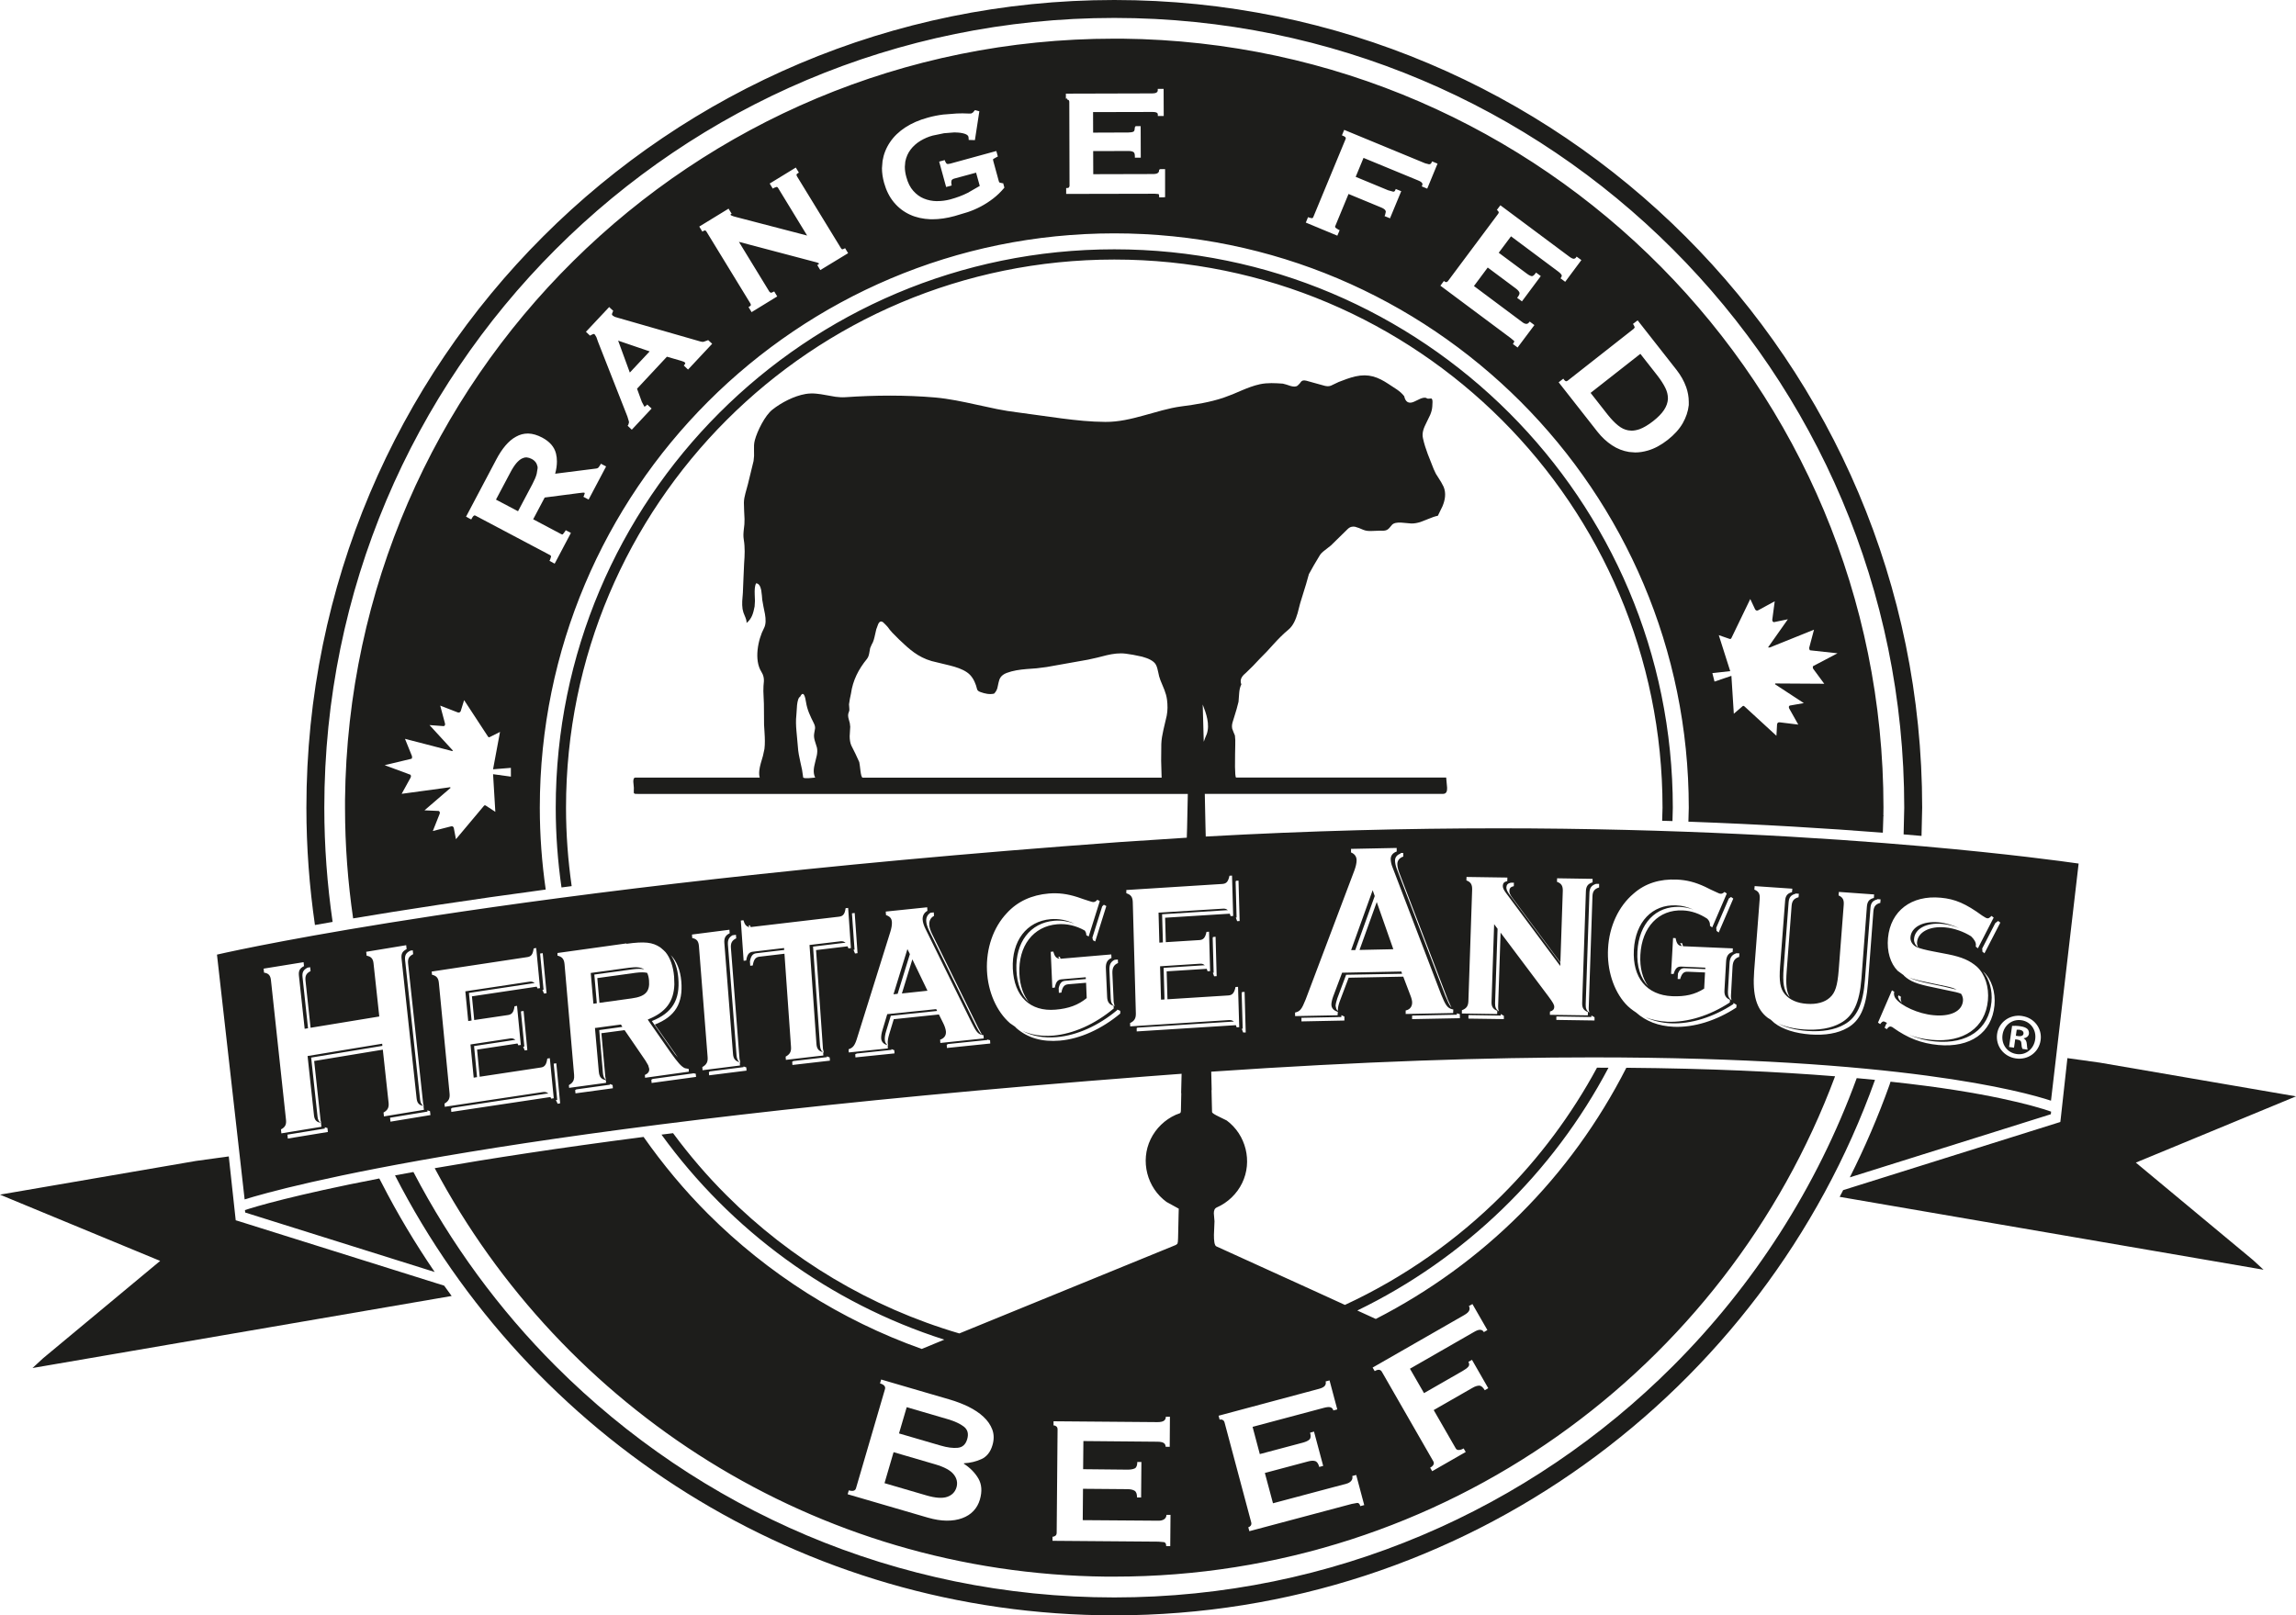 <?xml version="1.0" encoding="utf-8"?>
<!-- Generator: Adobe Illustrator 17.0.0, SVG Export Plug-In . SVG Version: 6.00 Build 0)  -->
<!DOCTYPE svg PUBLIC "-//W3C//DTD SVG 1.1//EN" "http://www.w3.org/Graphics/SVG/1.1/DTD/svg11.dtd">
<svg version="1.1" id="Ebene_1" xmlns="http://www.w3.org/2000/svg" xmlns:xlink="http://www.w3.org/1999/xlink" x="0px" y="0px"
	 width="87.314px" height="61.447px" viewBox="1.632 4.783 87.314 61.447" enable-background="new 1.632 4.783 87.314 61.447"
	 xml:space="preserve">
<path fill="#1D1D1B" d="M21.061,34.326l-0.678-0.093l0.086,1.432l-0.35-0.229c-0.044-0.031-0.058-0.024-0.087,0.005l-1.061,1.265
	l-0.083-0.435c-0.022-0.052-0.058-0.067-0.109-0.052l-0.687,0.176l0.262-0.66c0.01-0.052,0.007-0.074-0.036-0.103l-0.543-0.024
	l0.991-0.854c-0.005-0.022-0.016-0.032-0.061-0.019l-1.798,0.245l0.343-0.623c0.016-0.05,0.011-0.064-0.004-0.101L16.26,33.89
	l1.024-0.245c0.02-0.032,0.025-0.049,0.015-0.1l-0.266-0.657l1.756,0.455c0.043,0.021,0.054,0.012,0.062-0.013l-0.885-0.965
	l0.543,0.04c0.045-0.019,0.052-0.042,0.047-0.096l-0.183-0.685l0.661,0.257c0.049,0.019,0.086,0.006,0.116-0.04l0.132-0.425
	l0.905,1.382c0.024,0.034,0.038,0.041,0.086,0.015l0.374-0.188l-0.265,1.422l0.678-0.055 M24.016,23.786l-0.043-0.023l-0.156-0.083
	l0.023-0.042l0.027-0.083v-0.008l-0.002-0.016l-0.045-0.009l-0.014,0.001l-0.148,0.016l-1.312,0.17l-0.438,0.827l1.068,0.566
	l0.037,0.012l0.025-0.009l0.084-0.11l0.023-0.043l0.043,0.022l0.155,0.081l-0.617,1.169l-0.043-0.022l-0.156-0.085l0.023-0.041
	l0.038-0.119c-0.001-0.031-0.009-0.041-0.034-0.056L19.717,24.4l-0.032-0.011c-0.024-0.001-0.065,0.024-0.109,0.111l-0.024,0.043
	l-0.042-0.022l-0.155-0.083l1.152-2.18c0.106-0.203,0.222-0.379,0.346-0.525c0.125-0.146,0.259-0.263,0.405-0.34
	c0.14-0.079,0.289-0.119,0.45-0.119h0.016c0.166,0.005,0.341,0.057,0.526,0.154c0.283,0.15,0.463,0.353,0.526,0.608
	c0.024,0.097,0.035,0.197,0.035,0.302c0,0.146-0.023,0.302-0.067,0.465l1.552-0.196c0.049-0.006,0.079-0.022,0.099-0.046
	l0.066-0.095l0.021-0.043l0.044,0.022l0.155,0.082L24.016,23.786z M27.798,18.84l-0.036-0.032l-0.127-0.122l0.033-0.035l0.022-0.044
	l0.002-0.015l-0.007-0.012c-0.022-0.026-0.077-0.052-0.152-0.072l-0.539-0.156l-1.136,1.218l0.182,0.499l0.095,0.179l0.01,0.006
	l0.069-0.049l0.032-0.034l0.036,0.033l0.129,0.12l-0.753,0.805l-0.035-0.034l-0.092-0.088L25.5,20.979l0.024-0.034l0.027-0.091
	l-0.003-0.039l-0.057-0.189l-1.115-2.837l-0.063-0.179l-0.061-0.103l-0.044-0.022l-0.014,0.003l-0.091,0.043l-0.033,0.02
	l-0.026-0.025l-0.129-0.122l0.884-0.942l0.035,0.035l0.119,0.11l-0.016,0.032l-0.035,0.092L24.9,16.738l0.029,0.048l0.083,0.05
	l0.155,0.046l3.109,0.893l0.072,0.013l0.046-0.005l0.141-0.051l0.027-0.012l0.025,0.022l0.128,0.118L27.798,18.84z M32.827,15.057
	l-0.025-0.041l-0.09-0.15l0.039-0.025l0.031-0.029l-0.001-0.006c0,0-0.052-0.038-0.153-0.058l-2.896-0.765l1.162,1.901l0.055,0.038
	l0.083-0.031l0.042-0.023l0.025,0.042l0.09,0.149l-0.976,0.598l-0.024-0.043l-0.066-0.108l-0.026-0.041l0.041-0.025
	c0.041-0.026,0.049-0.045,0.049-0.063l-0.017-0.048l-1.674-2.739c-0.024-0.036-0.039-0.043-0.057-0.043l-0.054,0.019l-0.042,0.03
	l-0.027-0.045l-0.092-0.149l1.115-0.682l0.024,0.042l0.092,0.15l-0.042,0.026l0.004,0.022c0,0.006,0.068,0.047,0.196,0.076
	l2.713,0.707l-1.108-1.816c-0.019-0.028-0.031-0.033-0.055-0.033l-0.101,0.037l-0.043,0.027l-0.025-0.042l-0.092-0.151l0.994-0.608
	l0.025,0.043l0.092,0.149l-0.042,0.025c-0.041,0.026-0.05,0.044-0.05,0.062l0.017,0.051l1.676,2.739
	c0.024,0.036,0.037,0.041,0.056,0.042l0.06-0.022l0.039-0.023l0.025,0.042l0.091,0.149L32.827,15.057z M39.815,11.936
	c-0.124,0.148-0.26,0.28-0.411,0.397c-0.15,0.115-0.305,0.216-0.467,0.302c-0.164,0.087-0.33,0.158-0.501,0.216l-0.499,0.15
	c-0.296,0.082-0.581,0.123-0.848,0.123H37.02c-0.289-0.011-0.551-0.068-0.788-0.178c-0.235-0.108-0.438-0.265-0.606-0.467
	c-0.169-0.203-0.293-0.452-0.374-0.743c-0.053-0.192-0.08-0.377-0.08-0.556l0.022-0.274c0.042-0.259,0.137-0.497,0.283-0.713
	c0.146-0.218,0.342-0.406,0.584-0.564c0.243-0.158,0.526-0.282,0.85-0.37c0.201-0.057,0.399-0.095,0.591-0.119l0.513-0.04
	l0.223-0.005L38.397,9.1L38.5,9.103l0.069-0.004l0.061-0.035l0.061-0.071l0.019-0.021l0.029,0.007l0.136,0.037l-0.162,1.054
	l-0.007,0.043l-0.043-0.001l-0.194-0.006v-0.045l-0.002-0.016l-0.006-0.059c-0.013-0.046-0.055-0.085-0.145-0.115
	c-0.093-0.03-0.208-0.047-0.345-0.049l-0.049-0.002l-0.39,0.031l-0.434,0.09c-0.165,0.044-0.32,0.112-0.469,0.202
	c-0.148,0.091-0.272,0.202-0.37,0.332c-0.098,0.129-0.165,0.28-0.2,0.455l-0.017,0.197c0,0.121,0.017,0.251,0.058,0.394
	c0.058,0.217,0.146,0.392,0.264,0.523c0.12,0.135,0.254,0.232,0.403,0.292c0.151,0.062,0.313,0.095,0.487,0.098l0.021-0.001
	c0.167,0,0.33-0.022,0.487-0.063c0.257-0.07,0.48-0.154,0.672-0.252l0.457-0.263l-0.14-0.504l-0.826,0.224
	c-0.057,0.017-0.088,0.04-0.104,0.063l-0.014,0.069l0.008,0.087l0.008,0.043l-0.041,0.014l-0.17,0.045l-0.265-0.965l0.045-0.014
	l0.165-0.044l0.017,0.041c0.027,0.069,0.06,0.1,0.07,0.102l0.038,0.005l0.086-0.014l1.751-0.48l0.015,0.047l0.044,0.163
	l-0.039,0.017l-0.139,0.08l-0.005,0.022l0.012,0.059l0.211,0.771l0.027,0.043l0.109,0.023l0.03,0.003l0.006,0.03l0.037,0.133
	L39.815,11.936z M45.892,12.289h-0.179v-0.051l-0.01-0.058l-0.017-0.016l-0.15-0.012l-0.014,0.001l-3.345,0.007v-0.223h0.05
	l0.056-0.021l0.022-0.058l-0.009-3.211L42.274,8.59l-0.056-0.021V8.53l-0.052,0.008V8.345l3.274-0.009
	c0.094,0,0.155-0.016,0.178-0.037c0.03-0.023,0.041-0.044,0.042-0.084V8.164h0.223l0.004,1.031h-0.224V9.147
	c-0.001-0.039-0.011-0.059-0.039-0.076c-0.025-0.017-0.086-0.031-0.182-0.029L43.2,9.047l0.002,0.781l1.338-0.005
	c0.089,0,0.156-0.013,0.197-0.033c0.024-0.012,0.049-0.054,0.05-0.152l0.017-0.045l0.035-0.012h0.171l0.004,1.2h-0.048l-0.176,0.001
	v-0.049c0-0.104-0.025-0.151-0.054-0.166c-0.037-0.024-0.095-0.039-0.173-0.04l-1.359,0.003l0.003,0.879l2.313-0.006
	c0.062-0.002,0.108-0.015,0.143-0.04c0.033-0.027,0.046-0.052,0.047-0.094v-0.018l0.03-0.031l0.028-0.003h0.171v1.069h-0.047V12.289
	z M55.907,11.96l-0.044-0.02l-0.118-0.047l-0.045-0.02l0.018-0.043l0.01-0.043l-0.016-0.043c-0.018-0.027-0.067-0.064-0.155-0.099
	l-2.072-0.856l-0.298,0.721l1.234,0.511l0.195,0.054l0.006-0.001c0.03-0.001,0.049-0.01,0.07-0.057l0.018-0.045l0.047,0.019
	l0.162,0.065l-0.428,1.033l-0.044-0.02l-0.163-0.066l0.021-0.044l0.028-0.122l-0.017-0.054c-0.026-0.037-0.081-0.076-0.164-0.109
	l-1.237-0.512l-0.506,1.224l-0.007,0.023l0.019,0.038l0.111,0.073l0.045,0.017l-0.019,0.048l-0.069,0.163l-1.199-0.498l0.019-0.044
	l0.066-0.163l0.045,0.018l0.093,0.022c0.034-0.001,0.046-0.01,0.062-0.043l1.228-2.966l0.008-0.032c0-0.027-0.02-0.06-0.102-0.092
	l-0.045-0.02l0.019-0.044l0.067-0.163l3.076,1.271l0.148,0.038l0.031-0.003c0.033-0.01,0.053-0.026,0.067-0.062l0.019-0.044
	l0.048,0.018l0.161,0.067L55.907,11.96z M59.704,15.198c0.071,0.053,0.133,0.082,0.176,0.089h0.011
	c0.024,0.002,0.071-0.023,0.127-0.096l0.026-0.039l0.041,0.028l0.141,0.105l-0.717,0.963l-0.039-0.03l-0.143-0.105l0.029-0.039
	c0.044-0.06,0.062-0.106,0.061-0.139l-0.004-0.026c-0.018-0.044-0.061-0.095-0.132-0.149l-1.073-0.8l-0.524,0.704l1.854,1.384
	c0.051,0.037,0.096,0.055,0.141,0.055c0.041-0.001,0.066-0.017,0.097-0.051l0.029-0.037l0.178,0.134l-0.64,0.854l-0.036-0.029
	l-0.142-0.105l0.026-0.039l0.028-0.059l-0.006-0.016L59.09,17.65l-2.682-2l0.03-0.038l0.104-0.141l0.037,0.028l0.055,0.018h0.007
	l0.049-0.033l1.92-2.573l0.018-0.047v-0.013l-0.034-0.05l-0.038-0.03l0.027-0.038l0.107-0.141l2.624,1.956
	c0.073,0.055,0.133,0.079,0.164,0.079l0.007-0.001c0.032-0.002,0.056-0.014,0.078-0.042l0.026-0.04l0.039,0.029l0.142,0.104
	l-0.616,0.827l-0.037-0.029l-0.102-0.077l-0.04-0.028l0.029-0.038l0.021-0.055l-0.006-0.03c-0.011-0.026-0.052-0.076-0.128-0.133
	l-1.797-1.341l-0.467,0.625L59.704,15.198z M65.853,20.198c-0.024,0.229-0.101,0.459-0.228,0.683
	c-0.131,0.227-0.32,0.437-0.572,0.635c-0.252,0.197-0.504,0.334-0.754,0.405c-0.161,0.047-0.32,0.073-0.477,0.073h-0.008
	l-0.23-0.018c-0.23-0.037-0.448-0.121-0.65-0.255c-0.201-0.133-0.385-0.303-0.549-0.51l-1.479-1.885l0.038-0.03l0.139-0.109
	l0.028,0.04c0.037,0.046,0.066,0.06,0.086,0.06l0.048-0.02l2.523-1.983l0.031-0.053l-0.039-0.086l-0.03-0.038l0.038-0.03
	l0.141-0.108l1.479,1.884c0.162,0.207,0.285,0.426,0.367,0.654c0.064,0.184,0.099,0.372,0.099,0.56V20.198z M70.586,30.224
	l0.42,0.569l-1.815-0.011c-0.045-0.008-0.056,0.004-0.058,0.029l1.096,0.718l-0.537,0.094c-0.039,0.031-0.039,0.053-0.021,0.106
	l0.347,0.617l-0.703-0.086c-0.056-0.006-0.087,0.014-0.103,0.067l-0.025,0.444l-1.215-1.117c-0.034-0.026-0.051-0.031-0.088,0.006
	l-0.317,0.274l-0.092-1.442l-0.642,0.218l-0.082-0.322l0.679-0.075l-0.435-1.369l0.396,0.137c0.051,0.018,0.061,0.008,0.084-0.026
	l0.717-1.485l0.188,0.4c0.035,0.044,0.072,0.051,0.121,0.024l0.621-0.338l-0.093,0.703c0.002,0.053,0.013,0.074,0.06,0.091
	l0.533-0.11l-0.754,1.07l0.064,0.004l1.684-0.678l-0.182,0.687c-0.002,0.055,0.006,0.068,0.029,0.097l1.047,0.114l-0.932,0.49
	C70.568,30.158,70.565,30.176,70.586,30.224z M73.254,35.827l0.013-0.011l-0.013-0.013l0.004-0.303
	c0-16.011-12.896-29.072-28.945-29.246H44c-16.012,0-29.074,12.896-29.247,28.948v0.312c0,1.429,0.108,2.829,0.308,4.204
	c1.917-0.321,4.355-0.698,7.324-1.097c-0.146-1.018-0.225-2.056-0.225-3.113c0.002-6.035,2.445-11.494,6.399-15.449
	c3.955-3.954,9.414-6.399,15.45-6.399c6.033,0,11.492,2.445,15.447,6.399c3.953,3.956,6.398,9.414,6.398,15.449l-0.014,0.531
	c2.809,0.102,5.293,0.256,7.394,0.42L73.254,35.827z M78.149,43.807c0.078-0.005,0.184-0.005,0.314,0.014
	c0.15,0.023,0.217,0.058,0.27,0.105c0.041,0.04,0.064,0.108,0.057,0.182c-0.016,0.097-0.095,0.153-0.195,0.17l-0.002,0.009
	c0.074,0.036,0.109,0.106,0.117,0.218c0.01,0.128,0.017,0.178,0.031,0.206l-0.199-0.03l-0.025-0.074l-0.014-0.125
	c0-0.09-0.043-0.137-0.146-0.151l-0.089-0.013l-0.046,0.318l-0.188-0.027L78.149,43.807z M78.319,44.878
	c0.354,0.058,0.658-0.196,0.708-0.554c0.054-0.354-0.166-0.682-0.524-0.732c-0.358-0.053-0.666,0.198-0.717,0.553
	C77.734,44.503,77.958,44.826,78.319,44.878z M64.659,19.067l-0.646-0.824l-1.893,1.485l0.646,0.824
	c0.137,0.172,0.267,0.31,0.396,0.413c0.125,0.103,0.256,0.165,0.389,0.188l0.127,0.012c0.097,0,0.195-0.02,0.304-0.056
	c0.151-0.055,0.324-0.156,0.515-0.305c0.189-0.148,0.328-0.292,0.416-0.426c0.09-0.137,0.137-0.272,0.147-0.407v-0.046
	c0-0.121-0.031-0.249-0.093-0.377C64.895,19.399,64.793,19.239,64.659,19.067z M65.234,36.016l0.013-0.508
	c0-11.73-9.511-21.241-21.239-21.241c-11.732,0-21.242,9.51-21.242,21.241c0,1.029,0.077,2.042,0.219,3.033l0.387-0.05
	c-0.139-0.976-0.215-1.97-0.215-2.983c0-5.758,2.334-10.97,6.105-14.745c3.774-3.774,8.986-6.107,14.746-6.107
	c5.757,0,10.969,2.333,14.743,6.107c3.772,3.775,6.105,8.986,6.105,14.745l-0.014,0.497L65.234,36.016z M14.281,39.852
	c-0.205-1.418-0.316-2.867-0.316-4.344c0-8.297,3.362-15.806,8.798-21.242C28.2,8.828,35.709,5.467,44.007,5.465
	c8.296,0.002,15.806,3.362,21.242,8.801c5.436,5.437,8.799,12.945,8.799,21.242l-0.024,1.015l0.681,0.058l0.025-1.073
	c0-16.969-13.756-30.725-30.722-30.725c-16.969,0-30.724,13.756-30.724,30.725c0,1.518,0.114,3.006,0.325,4.462L14.281,39.852z
	 M21.999,22.362c-0.039-0.05-0.087-0.09-0.149-0.121c-0.062-0.033-0.122-0.052-0.185-0.058h-0.022c-0.054,0-0.108,0.015-0.167,0.044
	c-0.065,0.033-0.133,0.09-0.207,0.174c-0.071,0.084-0.148,0.2-0.226,0.35l-0.55,1.037l0.839,0.442l0.549-1.037
	c0.078-0.148,0.132-0.275,0.16-0.384l0.035-0.21V22.54C22.059,22.468,22.036,22.41,21.999,22.362z M72.241,45.795
	c-1.518,4.157-3.923,7.885-6.992,10.954c-5.436,5.438-12.944,8.8-21.241,8.8c-8.298,0-15.807-3.361-21.244-8.8
	c-2.16-2.159-3.984-4.651-5.41-7.383l-0.7,0.128c5.09,9.934,15.425,16.736,27.354,16.736c13.333,0,24.679-8.498,28.928-20.369
	L72.241,45.795z M35.388,44.542c-0.067-0.05-0.104-0.117-0.107-0.201c-0.007-0.086,0.009-0.202,0.052-0.34l0.175-0.579l1.762-0.183
	l-0.035-0.069l-1.862,0.191l-0.174,0.58c-0.046,0.139-0.061,0.254-0.057,0.34c0.007,0.125,0.087,0.217,0.221,0.254L35.388,44.542z
	 M37.198,60.486l-1.584-0.463l-0.345,1.179l1.584,0.463c0.349,0.103,0.615,0.121,0.799,0.058c0.183-0.063,0.301-0.184,0.354-0.361
	c0.05-0.176,0.016-0.34-0.105-0.492C37.781,60.716,37.545,60.588,37.198,60.486z M37.697,58.775l-1.584-0.463l-0.293,0.998
	l1.586,0.463c0.248,0.072,0.463,0.102,0.645,0.084c0.183-0.017,0.303-0.125,0.363-0.33c0.059-0.205,0.018-0.361-0.127-0.475
	C38.142,58.941,37.945,58.85,37.697,58.775z M76.004,46.252c-0.703-0.111-1.533-0.221-2.477-0.322l-0.042,0.129
	c-0.434,1.211-0.938,2.381-1.507,3.51l7.645-2.401l0.01-0.099c-0.114-0.043-0.352-0.121-0.75-0.228
	C78.292,46.682,77.359,46.466,76.004,46.252z M75.584,42.32l0.461,0.111c-0.129-0.072-0.256-0.103-0.596-0.172l-0.562-0.117
	c-0.286-0.059-0.494-0.112-0.659-0.177c0.186,0.093,0.426,0.16,0.796,0.237L75.584,42.32z M10.947,50.814l0.01,0.093l7.205,2.262
	c-0.739-1.085-1.42-2.219-2.027-3.408l-0.079-0.149c-1.621,0.312-2.817,0.587-3.644,0.793
	C11.594,50.609,11.134,50.753,10.947,50.814z M25.805,41.788l-1.458,0.201l0.081,0.942l1.229-0.17
	c0.515-0.07,0.694-0.256,0.657-0.681c-0.01-0.119-0.035-0.215-0.072-0.29C26.132,41.764,25.992,41.764,25.805,41.788z
	 M13.826,47.495c-0.067-0.045-0.106-0.116-0.118-0.23l-0.243-2.252l2.708-0.445l-0.007-0.082l-2.837,0.468l0.243,2.252
	C13.591,47.381,13.659,47.464,13.826,47.495z M10.719,51.239l-0.123-0.037l-0.264-2.429l-1.248,0.172l-7.452,1.281l0.448,0.187
	l5.643,2.334L3.27,56.451l-0.402,0.371l15.94-2.74l-0.285-0.393L10.719,51.239z M88.946,46.488l-7.459-1.282l-1.234-0.172
	l-0.254,2.303l-0.016,0.126l-8.258,2.592l-0.133,0.256l16.119,2.772l-0.395-0.365l-4.461-3.71l5.643-2.334L88.946,46.488z
	 M24.328,42.947l-0.095-1.092l1.459-0.201c0.185-0.024,0.328-0.024,0.439,0.005c-0.12-0.084-0.3-0.101-0.576-0.064l-1.458,0.199
	l0.101,1.17L24.328,42.947z M19.646,45.777l0.127-0.021l-0.113-1.181l1.516-0.229l0.055-0.001c-0.05-0.051-0.109-0.071-0.191-0.06
	l-1.516,0.229L19.646,45.777z M19.566,43.604l-0.101-1.051l2.441-0.367h0.058c-0.052-0.053-0.112-0.071-0.192-0.061l-2.444,0.368
	l0.11,1.13L19.566,43.604z M78.583,44.104c0.01-0.071-0.035-0.129-0.154-0.152h-0.104l-0.033,0.23l0.088,0.014
	C78.482,44.211,78.571,44.188,78.583,44.104z M45.784,42.809l0.132-0.007L45.883,41.6l1.523-0.097l0.041,0.003
	c-0.044-0.05-0.102-0.068-0.176-0.064l-1.523,0.098L45.784,42.809z M45.856,40.631l-0.031-1.07l2.456-0.154l0.044,0.003
	c-0.044-0.048-0.102-0.066-0.178-0.062L45.69,39.5l0.031,1.141L45.856,40.631z M53.911,38.869l-0.078-0.223l-0.819,2.278h0.157
	L53.911,38.869z M36.234,41.078l-0.094-0.192l-0.53,1.72l0.159-0.019L36.234,41.078z M25.583,18.955l0.755-0.805l-1.199-0.409
	L25.583,18.955z M54.618,40.891l-0.63-1.795l-0.655,1.822L54.618,40.891z M36.903,42.47l-0.575-1.194l-0.398,1.298L36.903,42.47z"/>
<path fill="#1D1D1B" d="M39.375,59.754c-0.075,0.26-0.215,0.438-0.416,0.531c-0.202,0.093-0.426,0.148-0.669,0.16l-0.004,0.018
	c0.236,0.152,0.421,0.34,0.551,0.56c0.13,0.223,0.15,0.49,0.058,0.807c-0.049,0.165-0.129,0.309-0.243,0.429
	c-0.112,0.12-0.256,0.212-0.429,0.275c-0.17,0.063-0.368,0.096-0.588,0.094c-0.222-0.001-0.463-0.041-0.723-0.116l-3.045-0.889
	l0.044-0.148c0.154,0.045,0.247,0.019,0.274-0.082l1.102-3.769c0.028-0.099-0.036-0.172-0.189-0.218l0.043-0.147l2.599,0.759
	c0.252,0.073,0.494,0.166,0.72,0.275c0.225,0.112,0.417,0.239,0.571,0.383c0.157,0.145,0.268,0.307,0.336,0.486
	C39.434,59.34,39.438,59.538,39.375,59.754 M46.135,63.598h-0.154c0-0.09-0.027-0.138-0.082-0.152l-0.212-0.019l-4.029-0.032V63.24
	c0.042,0,0.079-0.014,0.111-0.039c0.031-0.024,0.047-0.062,0.047-0.116l0.034-3.925c0.001-0.051-0.015-0.092-0.047-0.117
	c-0.031-0.025-0.067-0.038-0.107-0.04l0.001-0.155l3.942,0.032c0.123,0.001,0.206-0.017,0.257-0.053
	c0.049-0.037,0.071-0.088,0.071-0.152h0.156l-0.008,1.144l-0.156-0.002c0-0.062-0.022-0.109-0.071-0.143
	c-0.05-0.033-0.135-0.049-0.254-0.049L42.832,59.6l-0.01,1.071l1.695,0.017c0.116,0,0.204-0.017,0.268-0.047
	c0.064-0.031,0.096-0.113,0.098-0.246l0.155,0.002l-0.011,1.351l-0.155-0.002c0-0.134-0.031-0.218-0.094-0.256
	c-0.063-0.039-0.152-0.058-0.268-0.06l-1.693-0.014l-0.01,1.193l2.889,0.021c0.084,0,0.155-0.019,0.211-0.057
	c0.055-0.042,0.082-0.096,0.084-0.166l0.154,0.002L46.135,63.598z M57.312,54.809c0.105-0.06,0.168-0.117,0.192-0.175
	c0.024-0.059,0.021-0.112-0.012-0.169l0.135-0.076l0.568,0.989l-0.134,0.078c-0.032-0.056-0.077-0.086-0.138-0.088
	c-0.057-0.003-0.139,0.024-0.242,0.086l-2.43,1.395l0.535,0.928l1.467-0.842c0.103-0.059,0.175-0.112,0.218-0.164
	c0.042-0.051,0.043-0.112,0.003-0.183l0.136-0.077l0.619,1.079l-0.133,0.077c-0.066-0.113-0.138-0.173-0.21-0.175
	c-0.074,0-0.161,0.028-0.262,0.087l-1.47,0.843l0.837,1.455c0.025,0.045,0.066,0.067,0.121,0.063
	c0.057-0.002,0.115-0.021,0.18-0.059l0.08,0.135l-1.275,0.731l-0.078-0.133c0.132-0.076,0.17-0.159,0.118-0.247l-1.955-3.404
	c-0.052-0.09-0.144-0.098-0.271-0.023l-0.08-0.135L57.312,54.809z M51.781,57.617c0.117-0.029,0.194-0.071,0.232-0.118
	c0.036-0.049,0.05-0.104,0.03-0.166l0.15-0.04l0.294,1.104l-0.149,0.039c-0.017-0.061-0.053-0.101-0.107-0.119
	c-0.055-0.019-0.143-0.01-0.258,0.021l-2.707,0.722l0.275,1.036l1.639-0.436c0.109-0.03,0.193-0.068,0.246-0.116
	c0.053-0.047,0.062-0.135,0.027-0.262l0.149-0.042l0.349,1.305l-0.15,0.04c-0.033-0.128-0.086-0.202-0.157-0.223
	c-0.069-0.021-0.161-0.016-0.272,0.015l-1.639,0.437l0.309,1.153l2.789-0.743c0.084-0.021,0.147-0.061,0.189-0.113
	c0.042-0.055,0.055-0.112,0.037-0.18l0.15-0.041l0.305,1.146l-0.15,0.04c-0.021-0.085-0.062-0.126-0.117-0.122l-0.209,0.038
	l-3.893,1.037l-0.04-0.148c0.039-0.011,0.069-0.033,0.095-0.066c0.022-0.033,0.029-0.074,0.016-0.123l-1.012-3.793
	c-0.014-0.052-0.037-0.086-0.076-0.102c-0.035-0.019-0.074-0.021-0.113-0.011l-0.04-0.149L51.781,57.617z M32.632,34.362
	l-0.238,0.021c-0.09,0.006-0.179,0.006-0.217-0.021l-0.044-0.299l-0.064-0.291c-0.043-0.194-0.084-0.387-0.095-0.586l-0.054-0.598
	c-0.018-0.2-0.026-0.399-0.003-0.606l0.026-0.377c0.017-0.149,0.05-0.289,0.118-0.32c0.032-0.066,0.061-0.097,0.086-0.104
	c0.024-0.007,0.047,0.01,0.064,0.04c0.036,0.062,0.059,0.18,0.072,0.265c0.046,0.302,0.161,0.534,0.297,0.807
	c0.043,0.086,0.051,0.142,0.048,0.197l-0.034,0.198c-0.016,0.103,0,0.188,0.024,0.273l0.081,0.262
	c0.021,0.096,0.014,0.192-0.003,0.288l-0.069,0.285C32.58,33.985,32.542,34.174,32.632,34.362z M46,32.011l-0.125,0.535
	c-0.041,0.182-0.074,0.363-0.08,0.539l-0.006,0.64l0.018,0.64H34.442c-0.046,0-0.069-0.121-0.087-0.254l-0.024-0.198l-0.022-0.14
	l-0.146-0.318l-0.157-0.314c-0.046-0.106-0.061-0.229-0.062-0.351l0.021-0.362l-0.016-0.137l-0.038-0.14
	c-0.028-0.093-0.043-0.187,0.001-0.283c0.025-0.056,0.023-0.099,0.018-0.142l-0.011-0.151l0.032-0.205l0.043-0.206
	c0.07-0.501,0.287-0.924,0.607-1.316c0.062-0.077,0.08-0.172,0.096-0.268l0.026-0.144l0.058-0.134
	c0.067-0.104,0.098-0.239,0.128-0.376l0.047-0.206l0.074-0.199c0.056-0.114,0.12-0.112,0.182-0.07l0.092,0.089l0.087,0.094
	l0.083,0.111l0.088,0.101l0.264,0.266c0.387,0.37,0.714,0.667,1.236,0.818l0.692,0.168c0.238,0.06,0.47,0.135,0.65,0.259
	c0.173,0.117,0.277,0.3,0.343,0.494l0.046,0.161c0.018,0.039,0.049,0.07,0.125,0.096c0.166,0.061,0.34,0.1,0.517,0.061
	c0.068-0.067,0.104-0.138,0.125-0.21l0.048-0.219c0.031-0.142,0.084-0.272,0.307-0.359c0.238-0.09,0.493-0.125,0.749-0.147
	l0.388-0.029l0.384-0.049l1.569-0.279l0.359-0.08l0.356-0.09c0.238-0.055,0.478-0.09,0.728-0.058l0.274,0.042l0.341,0.071
	c0.23,0.062,0.445,0.157,0.525,0.303c0.046,0.086,0.07,0.188,0.091,0.293l0.035,0.157l0.049,0.147l0.149,0.361
	c0.045,0.12,0.084,0.243,0.1,0.375C46.038,31.6,46.04,31.812,46,32.011z M12.578,48.093l-0.015-0.149l1.424-0.232l-0.005-0.049
	l0.103,0.031l0.016,0.149L12.578,48.093z M78.525,43.43l0.006,0.002c0.46,0.066,0.769,0.477,0.703,0.922
	c-0.065,0.457-0.476,0.76-0.942,0.691c-0.461-0.066-0.777-0.475-0.713-0.932C77.643,43.667,78.063,43.361,78.525,43.43z
	 M77.618,39.816l0.084,0.062l-0.603,1.168l-0.082-0.066l0.004-0.047l-0.01-0.066l0.499-0.969L77.618,39.816z M73.959,42.927
	l-0.105-0.116l-0.045-0.109l0.024-0.057l0.092,0.057l-0.012,0.047C73.909,42.809,73.927,42.875,73.959,42.927z M47.524,32.705
	l-0.062,0.148L47.409,33l-0.039-1.417C47.504,31.925,47.649,32.34,47.524,32.705z M22.172,41.055l0.099-0.014l0.146,1.523
	l-0.096,0.014l-0.061-0.141l0.043-0.006l-0.131-1.367V41.055z M21.683,41.191c0.154-0.021,0.212-0.106,0.244-0.33l0.096-0.016
	l0.146,1.525l-0.095,0.014l-0.029-0.066h-0.023l-2.443,0.365l0.087,0.902l1.289-0.191c0.147-0.023,0.213-0.108,0.244-0.332
	l0.095-0.017l0.145,1.487l-0.096,0.014l-0.028-0.066h-0.023l-1.517,0.229l0.099,1.033l2.328-0.352
	c0.146-0.02,0.212-0.115,0.243-0.339l0.096-0.016l0.148,1.505v0.02l-0.096,0.014l-0.027-0.057H22.54l-3.744,0.563l-0.012-0.123
	l0.046-0.032l3.596-0.542h0.058c-0.05-0.05-0.111-0.07-0.193-0.06l-3.744,0.562l-0.011-0.121c0.155-0.091,0.211-0.193,0.193-0.383
	l-0.407-4.205c-0.018-0.188-0.086-0.273-0.261-0.314l-0.012-0.121L21.683,41.191z M21.442,43.266v-0.01l0.101-0.017l0.143,1.487
	l-0.097,0.016L21.527,44.6l0.045-0.006L21.442,43.266z M17.984,47.05l0.018,0.15l-1.521,0.251l-0.016-0.15l1.423-0.233l-0.004-0.047
	L17.984,47.05z M13.177,41.384l0.016,0.15C13.03,41.617,12.98,41.713,13,41.9l0.218,2.018l0.128-0.021l-0.208-1.938
	c-0.021-0.188,0.028-0.282,0.191-0.368l0.098-0.016l0.016,0.148c-0.165,0.084-0.213,0.18-0.192,0.367l0.192,1.789l2.613-0.429
	l-0.219-2.021c-0.018-0.178-0.095-0.262-0.262-0.291l-0.017-0.149l1.521-0.251l0.016,0.15c-0.164,0.084-0.213,0.178-0.192,0.365
	l0.572,5.309c0.018,0.172,0.087,0.26,0.251,0.289c-0.064-0.047-0.103-0.117-0.117-0.229l-0.571-5.308
	c-0.02-0.188,0.029-0.282,0.193-0.366l0.097-0.017l0.016,0.148c-0.164,0.084-0.213,0.179-0.192,0.367l0.571,5.307l0.026,0.117
	l-0.011-0.009l0.015,0.14l-1.52,0.25l-0.016-0.148c0.155-0.084,0.211-0.188,0.193-0.367l-0.22-2.024l-2.611,0.431l0.244,2.254
	l0.024,0.117l-0.009-0.011l0.017,0.143l-1.523,0.25l-0.015-0.151c0.163-0.083,0.21-0.189,0.191-0.365l-0.572-5.309
	c-0.019-0.179-0.087-0.263-0.263-0.289l-0.016-0.152L13.177,41.384z M56.829,43.109l-0.021-0.021
	c-0.062-0.079-0.123-0.208-0.211-0.423l-1.851-4.842c-0.043-0.112-0.063-0.227-0.063-0.309c0.002-0.115,0.068-0.211,0.208-0.26
	l0.008-0.002l-0.006-0.023h0.103l0.002,0.137c-0.146,0.051-0.225,0.152-0.227,0.281c0,0.086,0.024,0.201,0.066,0.316l1.852,4.842
	L56.829,43.109z M56.872,43.178l0.027,0.006l-0.006,0.135l-1.805,0.035v-0.133c0.16-0.033,0.246-0.146,0.246-0.302
	c0-0.069-0.021-0.158-0.073-0.289l-0.265-0.696l-2.076,0.041l-0.342,0.905c-0.039,0.106-0.068,0.231-0.068,0.3l0.01,0.06
	l-0.068-0.066l-0.029-0.125c0-0.063,0.029-0.187,0.066-0.292l0.334-0.895l2.129-0.037l-0.029-0.086l-2.252,0.045l-0.34,0.904
	c-0.039,0.106-0.068,0.232-0.068,0.301c0,0.14,0.085,0.236,0.244,0.283L52.5,43.404l-1.617,0.031l-0.002-0.135
	c0.193-0.043,0.255-0.126,0.404-0.499l1.852-4.905c0.053-0.145,0.085-0.278,0.085-0.386c0.001-0.137-0.069-0.243-0.213-0.301
	l0.002-0.135l1.734-0.035l0.002,0.135c-0.147,0.052-0.226,0.152-0.228,0.282c0,0.086,0.021,0.202,0.067,0.314l1.851,4.844
	c0.164,0.404,0.239,0.519,0.421,0.56L56.872,43.178z M23.517,46.374l-0.012-0.123l0.043-0.028l1.277-0.177l-0.001-0.028l0.105,0.039
	l0.01,0.123L23.517,46.374z M26.412,45.979l-0.01-0.125l0.052-0.029l1.533-0.21v-0.007l0.103,0.018l0.012,0.122L26.412,45.979z
	 M28.599,45.688l-0.009-0.121l0.043-0.029l1.277-0.162l-0.003-0.027l0.106,0.038l0.009,0.122L28.599,45.688z M31.767,45.294
	l-0.008-0.123l0.042-0.026l1.279-0.149l-0.002-0.031l0.106,0.043l0.009,0.122L31.767,45.294z M34.164,45.006l-0.008-0.12
	l0.062-0.028l1.317-0.139l-0.001-0.029l0.107,0.043l0.008,0.121L34.164,45.006z M37.642,44.648l-0.007-0.123l0.055-0.028
	l1.486-0.153l-0.001-0.017l0.108,0.026l0.007,0.125L37.642,44.648z M52.758,43.604l-1.633,0.033V43.5l1.518-0.03v-0.071l0.115,0.054
	V43.604z M58.822,43.549l-1.347-0.019v-0.125l0.02-0.009l1.207,0.019l0.002-0.06l0.118,0.07V43.549z M62.269,43.602l-1.451-0.022
	v-0.124l0.021-0.006l1.311,0.02l0.002-0.059l0.118,0.067V43.602z M73.43,40.462c0.097-1.028,0.888-1.635,2.007-1.53
	c0.55,0.049,0.957,0.23,1.575,0.68c0.099,0.063,0.152,0.099,0.197,0.103c0.047,0.005,0.076-0.012,0.158-0.091l0.082,0.064
	l-0.6,1.168l-0.082-0.065l0.005-0.048c0.011-0.107-0.062-0.227-0.181-0.342c-0.271-0.172-0.637-0.309-0.989-0.34
	c-0.597-0.056-1.033,0.182-1.067,0.561c-0.009,0.068,0.012,0.138,0.043,0.199c-0.106-0.08-0.172-0.204-0.156-0.332
	c0.033-0.379,0.473-0.616,1.067-0.562c0.224,0.021,0.451,0.083,0.656,0.169c-0.239-0.117-0.521-0.205-0.792-0.229
	c-0.594-0.054-1.033,0.183-1.068,0.561c-0.016,0.16,0.082,0.313,0.239,0.384c0.128,0.053,0.329,0.107,0.63,0.164l0.562,0.108
	c0.531,0.106,0.83,0.24,1.097,0.474c0.308,0.286,0.463,0.769,0.417,1.278c-0.1,1.041-0.92,1.617-2.141,1.503
	c-0.314-0.027-0.598-0.093-0.867-0.195c0.312,0.135,0.636,0.223,1.004,0.256c1.221,0.112,2.039-0.463,2.139-1.504
	c0.041-0.445-0.08-0.864-0.316-1.154l0.016,0.011c0.307,0.286,0.461,0.771,0.414,1.278c-0.102,1.041-0.916,1.615-2.137,1.503
	c-0.649-0.062-1.158-0.261-1.713-0.655c-0.035-0.031-0.071-0.043-0.101-0.047c-0.052-0.005-0.093,0.029-0.143,0.1l-0.085-0.055
	l0.072-0.165l0.03-0.009l-0.026-0.018l-0.1-0.047c-0.052-0.005-0.09,0.029-0.143,0.102l-0.084-0.057l0.531-1.228l0.09,0.056
	l-0.012,0.048c-0.006,0.066,0.018,0.145,0.055,0.196c0.211,0.295,0.873,0.595,1.447,0.646c0.648,0.062,1.084-0.146,1.121-0.545
	c0.01-0.099-0.02-0.188-0.07-0.269c-0.107-0.046-0.244-0.077-0.518-0.131l-0.561-0.119c-0.598-0.12-0.861-0.222-1.088-0.433
	l-0.021-0.027l-0.228-0.167C73.523,41.434,73.381,40.975,73.43,40.462z M69.917,38.772l0.123,0.009l-0.012,0.133
	c-0.174,0.046-0.246,0.136-0.263,0.323l-0.188,2.492c-0.037,0.502-0.01,0.776,0.118,0.981l-0.047-0.043
	c-0.185-0.213-0.229-0.493-0.185-1.071l0.188-2.492c0.016-0.189,0.09-0.277,0.264-0.323L69.917,38.772z M68.34,41.725l0.211-2.746
	c0.015-0.189-0.037-0.289-0.203-0.356l0.011-0.133l1.433,0.098L69.78,38.72c-0.173,0.046-0.248,0.136-0.262,0.326l-0.191,2.491
	c-0.043,0.578,0.002,0.857,0.186,1.07c0.184,0.213,0.471,0.338,0.834,0.361c0.367,0.026,0.679-0.056,0.877-0.242
	c0.199-0.179,0.285-0.446,0.331-1.035l0.192-2.491c0.014-0.188-0.039-0.288-0.197-0.356l0.012-0.133l1.34,0.096l-0.009,0.133
	c-0.175,0.043-0.248,0.135-0.265,0.322L72.42,42.01c-0.071,0.92-0.312,1.426-0.791,1.688c-0.354,0.202-0.838,0.284-1.396,0.245
	c-0.377-0.026-0.711-0.105-0.991-0.228c0.303,0.157,0.688,0.255,1.125,0.286c0.562,0.038,1.043-0.042,1.399-0.246
	c0.478-0.261,0.717-0.77,0.787-1.688l0.21-2.748c0.014-0.19,0.087-0.279,0.264-0.324v-0.01l0.121,0.01l-0.01,0.133
	c-0.174,0.045-0.248,0.135-0.264,0.324l-0.207,2.748c-0.07,0.919-0.312,1.427-0.789,1.688c-0.356,0.204-0.838,0.285-1.396,0.246
	c-0.568-0.041-1.047-0.188-1.374-0.439l-0.136-0.123l-0.113-0.07C68.43,43.178,68.272,42.645,68.34,41.725z M67.657,41.048v-0.005
	l0.121,0.005l-0.007,0.134c-0.165,0.051-0.239,0.161-0.252,0.369l-0.06,1.09c-0.006,0.076,0.004,0.14,0.025,0.19
	c-0.105-0.065-0.148-0.166-0.141-0.324l0.062-1.089C67.417,41.21,67.493,41.1,67.657,41.048z M67.461,38.904l0.086,0.061
	l-0.555,1.289l-0.084-0.062v-0.026l-0.01-0.09l0.479-1.114L67.461,38.904z M62.784,40.865c0.045-0.846,0.4-1.607,0.969-2.088
	c0.442-0.392,1-0.564,1.65-0.535c0.37,0.017,0.689,0.096,1.074,0.275l0.209,0.104l0.156,0.072c0.152,0.072,0.182,0.086,0.227,0.087
	c0.044,0.004,0.082-0.015,0.145-0.068l0.086,0.06l-0.555,1.289l-0.086-0.062l0.002-0.026c0-0.097-0.029-0.164-0.104-0.242
	c-0.288-0.19-0.598-0.303-0.932-0.316c-0.916-0.042-1.554,0.634-1.612,1.687c-0.027,0.498,0.083,0.902,0.301,1.201
	c-0.295-0.306-0.446-0.759-0.413-1.334c0.059-1.055,0.696-1.729,1.612-1.688c0.18,0.009,0.351,0.043,0.517,0.103
	c-0.207-0.094-0.423-0.153-0.65-0.161c-0.918-0.043-1.555,0.635-1.614,1.688c-0.06,1.062,0.487,1.725,1.456,1.767
	c0.496,0.021,0.869-0.065,1.217-0.288l0.033-0.615l-0.656-0.028c-0.148-0.009-0.227,0.063-0.291,0.28l-0.094-0.004l0.011-0.207
	c0.06-0.151,0.136-0.209,0.259-0.203l0.78,0.035l0.002-0.056l-0.916-0.041c-0.147-0.006-0.226,0.066-0.29,0.282l-0.097-0.004
	l0.077-1.365l0.097,0.005c0.036,0.208,0.099,0.288,0.235,0.302l-0.067-0.112l0.08,0.003l0.032,0.115l1.896,0.082l-0.008,0.135
	c-0.164,0.049-0.238,0.158-0.249,0.367l-0.062,1.092c-0.012,0.189,0.052,0.297,0.209,0.359l-0.006,0.105
	c-0.761,0.499-1.61,0.766-2.381,0.732c-0.302-0.016-0.572-0.073-0.818-0.168c0.279,0.131,0.595,0.211,0.955,0.228
	c0.768,0.034,1.619-0.233,2.381-0.733l0.001-0.043l0.118,0.073l-0.008,0.104c-0.76,0.498-1.61,0.765-2.381,0.731
	c-0.584-0.026-1.058-0.211-1.431-0.543c-0.145-0.094-0.281-0.198-0.399-0.329C62.991,42.461,62.738,41.671,62.784,40.865z
	 M62.327,38.405h0.117v0.136c-0.177,0.054-0.246,0.148-0.253,0.337l-0.142,4.243c-0.004,0.074,0.01,0.13,0.025,0.181
	c-0.104-0.065-0.145-0.157-0.14-0.313l0.142-4.242C62.083,38.557,62.155,38.461,62.327,38.405z M57.226,43.212
	c0.171-0.064,0.241-0.157,0.247-0.349l0.143-4.242c0.004-0.19-0.051-0.285-0.219-0.348l0.005-0.131l1.554,0.023L58.952,38.3
	c-0.121,0.026-0.166,0.082-0.17,0.177c-0.003,0.075,0.032,0.152,0.109,0.258l2.074,2.793l0.005-0.115l-1.944-2.615
	c-0.076-0.105-0.111-0.186-0.109-0.26c0.006-0.096,0.051-0.151,0.17-0.178h0.117L59.2,38.492c-0.121,0.025-0.166,0.083-0.169,0.178
	c-0.003,0.075,0.032,0.154,0.11,0.26l1.83,2.463l0.092-2.72c0.005-0.188-0.052-0.286-0.221-0.346l0.005-0.134l1.349,0.021v0.133
	c-0.178,0.055-0.246,0.147-0.254,0.338l-0.142,4.244c-0.006,0.189,0.051,0.286,0.219,0.354l-0.004,0.124l-1.443-0.021l0.004-0.125
	c0.104-0.025,0.159-0.082,0.162-0.167c0.004-0.087-0.04-0.163-0.224-0.413l-1.817-2.421l-0.093,2.812
	c-0.003,0.072,0.008,0.13,0.026,0.18c-0.105-0.068-0.146-0.158-0.142-0.312l0.095-2.826l-0.131-0.176l-0.098,2.94
	c-0.009,0.19,0.049,0.287,0.217,0.357l-0.004,0.121l-1.342-0.021L57.226,43.212L57.226,43.212z M57.034,43.329l0.115,0.034v0.152
	l-1.816,0.035v-0.135l1.701-0.033V43.329z M48.864,42.52l0.098-0.006l0.043,1.543h-0.098l-0.053-0.14l0.036-0.001l-0.039-1.354
	L48.864,42.52z M48.633,38.288l0.098-0.006l0.043,1.536l-0.095,0.006l-0.05-0.137l0.029-0.002l-0.037-1.354L48.633,38.288z
	 M48.12,38.408c0.156-0.012,0.219-0.092,0.267-0.312l0.097-0.007l0.044,1.537l-0.098,0.006l-0.031-0.093l-2.459,0.154l0.026,0.93
	l1.283-0.08c0.145-0.01,0.219-0.091,0.264-0.312l0.097-0.006l0.041,1.498l-0.097,0.006l-0.032-0.093l-1.524,0.097l0.031,1.062
	l2.322-0.146c0.149-0.012,0.222-0.101,0.266-0.321l0.096-0.005l0.045,1.533l-0.098,0.006l-0.029-0.082l-3.771,0.238l-0.002-0.125
	l0.028-0.019l3.628-0.229l0.042,0.004c-0.047-0.047-0.103-0.066-0.18-0.063l-3.764,0.24L44.607,43.7
	c0.162-0.077,0.224-0.175,0.22-0.366l-0.117-4.236c-0.007-0.188-0.068-0.281-0.245-0.336v-0.123L48.12,38.408z M47.749,40.466
	l0.013-0.04l0.097-0.009l0.041,1.498l-0.097,0.006l-0.048-0.136l0.031-0.001L47.749,40.466z M44.021,41.294l0.121-0.011l0.007,0.133
	c-0.161,0.068-0.223,0.189-0.214,0.398l0.049,1.088l0.035,0.158c-0.096-0.057-0.143-0.146-0.147-0.293l-0.05-1.086
	C43.814,41.479,43.873,41.363,44.021,41.294z M43.611,39.199l0.093,0.05l-0.422,1.347l-0.091-0.05l-0.001-0.028l-0.016-0.069
	l0.373-1.188L43.611,39.199z M39.922,39.516c0.403-0.442,0.941-0.688,1.591-0.744c0.371-0.029,0.696,0.01,1.098,0.138l0.217,0.075
	l0.166,0.054c0.159,0.053,0.188,0.061,0.233,0.056c0.044-0.005,0.08-0.023,0.136-0.085l0.093,0.05l-0.423,1.346l-0.09-0.049
	l-0.001-0.027c-0.006-0.061-0.024-0.104-0.054-0.147c-0.333-0.188-0.683-0.272-1.052-0.242c-0.917,0.078-1.484,0.83-1.438,1.881
	c0.02,0.457,0.151,0.818,0.364,1.085c-0.285-0.271-0.454-0.683-0.477-1.218c-0.046-1.052,0.519-1.804,1.438-1.881
	c0.262-0.021,0.52,0.018,0.766,0.109c-0.288-0.134-0.589-0.195-0.902-0.169c-0.917,0.078-1.484,0.83-1.439,1.88
	c0.048,1.061,0.66,1.646,1.627,1.562c0.496-0.041,0.861-0.176,1.183-0.44l-0.024-0.583l-0.679,0.057
	c-0.147,0.014-0.219,0.096-0.26,0.317l-0.096,0.009l-0.007-0.177c0.043-0.191,0.111-0.27,0.25-0.281l0.783-0.066l-0.003-0.069
	l-0.915,0.078c-0.148,0.01-0.22,0.095-0.261,0.315l-0.095,0.01L41.59,40.99l0.096-0.01c0.053,0.188,0.119,0.261,0.236,0.27
	l-0.05-0.07l0.063-0.004l0.027,0.077h0.01l1.921-0.164l0.007,0.136c-0.16,0.069-0.223,0.189-0.213,0.398l0.048,1.088
	c0.009,0.188,0.08,0.287,0.246,0.331l0.004,0.104c-0.709,0.594-1.529,0.963-2.299,1.031c-0.449,0.035-0.839-0.029-1.181-0.184
	c0.371,0.203,0.809,0.285,1.317,0.242c0.769-0.066,1.59-0.438,2.297-1.03v-0.019l0.115,0.049v0.103
	c-0.71,0.593-1.531,0.965-2.299,1.03c-0.667,0.057-1.215-0.098-1.646-0.471l-0.058-0.06l-0.191-0.132
	c-0.509-0.443-0.839-1.194-0.875-1.998C39.128,40.865,39.404,40.063,39.922,39.516z M35.391,44.543l0.005,0.122l-1.486,0.153
	l-0.007-0.121c0.175-0.059,0.243-0.151,0.336-0.467l1.244-3.976c0.051-0.157,0.072-0.285,0.067-0.389
	c-0.009-0.144-0.065-0.214-0.225-0.274l-0.009-0.132l1.576-0.163l0.008,0.135c-0.128,0.069-0.189,0.189-0.181,0.332
	c0.006,0.105,0.044,0.225,0.111,0.361l1.753,3.562c0.176,0.353,0.239,0.428,0.397,0.467c-0.078-0.062-0.145-0.172-0.262-0.407
	l-1.753-3.562c-0.067-0.14-0.105-0.256-0.11-0.359c-0.009-0.137,0.046-0.25,0.164-0.321l0.123-0.014l0.009,0.133
	c-0.13,0.069-0.19,0.19-0.18,0.335c0.004,0.104,0.042,0.223,0.11,0.359l1.752,3.562l0.147,0.272l0.055,0.012l0.006,0.122
	l-1.649,0.172l-0.008-0.124c0.152-0.054,0.23-0.156,0.22-0.309c-0.005-0.086-0.05-0.224-0.117-0.35l-0.15-0.301l-1.717,0.18
	l-0.175,0.578c-0.042,0.141-0.059,0.254-0.054,0.342l0.019,0.08L35.391,44.543z M34.032,39.525l0.103-0.012l0.108,1.528
	l-0.096,0.013l-0.058-0.14l0.04-0.006l-0.097-1.358V39.525z M29.903,39.789c0.05,0.174,0.12,0.252,0.236,0.258l-0.044-0.059
	l0.056-0.008l0.025,0.067h0.019l3.342-0.393c0.155-0.017,0.224-0.101,0.252-0.323l0.097-0.01l0.106,1.527l-0.095,0.012l-0.03-0.076
	l-0.014-0.002l-1.187,0.142l0.263,3.759l0.033,0.146c-0.096-0.054-0.136-0.138-0.146-0.279l-0.265-3.758l1.189-0.144l0.049,0.002
	c-0.049-0.047-0.106-0.068-0.186-0.061l-1.186,0.141l0.263,3.759c0.013,0.187,0.08,0.276,0.255,0.321l0.008,0.123L31.518,45.1
	l-0.009-0.123c0.159-0.086,0.219-0.187,0.204-0.375l-0.249-3.539l-0.954,0.113c-0.147,0.018-0.216,0.11-0.251,0.333l-0.096,0.011
	l-0.012-0.164c0.037-0.207,0.104-0.295,0.245-0.312l1.059-0.125l-0.006-0.073l-1.188,0.14c-0.148,0.017-0.215,0.11-0.252,0.334
	l-0.097,0.011l-0.107-1.53L29.903,39.789z M29.759,45.191c-0.074-0.057-0.106-0.137-0.117-0.262l-0.328-4.216
	c-0.012-0.176,0.04-0.275,0.175-0.353l0.13-0.017l0.01,0.134c-0.158,0.076-0.216,0.179-0.201,0.367l0.327,4.217l0.031,0.146
	L29.771,45.2l-0.006-0.005l0.008,0.119l-1.424,0.18l-0.008-0.12c0.157-0.089,0.216-0.19,0.201-0.381l-0.33-4.216
	c-0.015-0.19-0.081-0.276-0.255-0.312l-0.01-0.132l1.424-0.182l0.01,0.133c-0.159,0.078-0.217,0.181-0.203,0.367l0.329,4.219
	c0.013,0.177,0.074,0.264,0.226,0.312L29.759,45.191z M22.688,45.244l0.099-0.014l0.147,1.522L22.84,46.77l-0.068-0.141l0.05-0.008
	l-0.133-1.364L22.688,45.244L22.688,45.244z M27.412,45.009l-0.107-0.123l-0.884-1.262c0.778-0.308,1.079-0.806,1.006-1.644
	c-0.029-0.354-0.133-0.649-0.286-0.865c0.218,0.216,0.363,0.566,0.4,0.996c0.071,0.84-0.229,1.339-1.006,1.646L27.412,45.009z
	 M26.802,40.872l0.072,0.063l0.067,0.067c0.179,0.216,0.293,0.541,0.326,0.929l0.01,0.295c-0.02,0.657-0.328,1.068-1.003,1.336
	l-0.005,0.013l0.879,1.264c0.26,0.361,0.395,0.521,0.533,0.579l0.139,0.025l0.006,0.049l-0.001,0.058l-1.661,0.231l-0.009-0.106
	l0.078-0.045c0.069-0.051,0.096-0.108,0.088-0.191l-0.039-0.133l-0.101-0.173l-0.427-0.625l-0.368-0.536l-0.007-0.002l-0.857,0.114
	l-0.008-0.007l-0.011,0.014l0.149,1.659l0.025,0.106l-0.007-0.004l-0.025-0.02c-0.05-0.05-0.074-0.12-0.084-0.225l-0.141-1.64
	l0.869-0.12l0.006-0.007l0.001-0.006l-0.051-0.077l-0.007-0.001l-0.96,0.13l-0.009-0.007l-0.011,0.013l0.146,1.657
	c0.012,0.144,0.055,0.231,0.154,0.286l0.104,0.036l0.015,0.012l0.002,0.091l-1.404,0.191l-0.009-0.104l0.096-0.067
	c0.083-0.077,0.115-0.173,0.103-0.316l-0.364-4.215c-0.017-0.193-0.086-0.285-0.268-0.328l-0.001-0.1l2.618-0.365l0.009,0.014
	c0.69-0.094,0.985-0.061,1.282,0.137L26.802,40.872z M45.217,45.731l1.35-0.102l-0.018,0.738l0.006-0.002l-0.014,0.65
	c-0.002,0.074-0.011,0.102-0.041,0.116l-0.158,0.06c-0.413,0.186-0.755,0.517-0.952,0.925c-0.403,0.827-0.139,1.85,0.604,2.389
	l0.465,0.256l-0.006,0.22l-0.02,0.901l-0.008,0.142l-0.018,0.074l-0.059,0.043l-0.118,0.049l-8.116,3.317
	c-3.389-0.996-6.422-2.823-8.855-5.257c-0.736-0.734-1.413-1.525-2.031-2.361l-0.44,0.055c2.633,3.635,6.387,6.404,10.755,7.799
	l-0.858,0.354c-3.088-1.099-5.857-2.869-8.13-5.141c-0.9-0.9-1.715-1.881-2.448-2.924c-3.229,0.418-5.851,0.824-7.943,1.189
	c4.865,9.146,14.445,15.42,25.533,15.537h0.312c12.534,0,23.26-7.902,27.409-19.033c-2.137-0.172-4.758-0.298-7.938-0.324
	c-1.049,2.06-2.407,3.936-4.028,5.555c-1.604,1.605-3.461,2.955-5.5,4l-0.703-0.321c4.084-1.979,7.438-5.229,9.552-9.235
	l-0.437-0.002c-0.969,1.793-2.188,3.428-3.617,4.854c-1.72,1.718-3.735,3.134-5.969,4.17l-1.225-0.56l-3.663-1.666
	c-0.078-0.033-0.095-0.232-0.093-0.442l0.021-0.514l-0.025-0.3c0-0.101,0.024-0.188,0.113-0.226
	c0.418-0.184,0.764-0.516,0.963-0.927c0.4-0.822,0.146-1.838-0.586-2.38l-0.316-0.156c-0.127-0.062-0.242-0.125-0.242-0.168
	l-0.008-0.316l-0.012-0.515l0.006-0.001l-0.017-0.701c5.74-0.393,10.532-0.544,14.515-0.544c11.668,0,16.365,1.3,17.42,1.647
	l1.051-9.02c-0.604-0.086-2.659-0.369-5.887-0.654c-3.881-0.341-9.448-0.686-16.186-0.686c-3.426,0-7.156,0.09-11.122,0.312
	l-0.01-0.389l-0.026-1.234h9.06c0.131,0,0.159-0.104,0.155-0.232l-0.035-0.39h-7.989c-0.029,0-0.039-0.199-0.042-0.409l0.003-0.488
	l0.007-0.349c0.003-0.12,0.003-0.237-0.013-0.351l-0.054-0.13l-0.049-0.13c-0.019-0.093-0.007-0.17,0.014-0.245l0.072-0.234
	l0.082-0.27l0.072-0.276l0.025-0.334c0.01-0.113,0.029-0.224,0.082-0.326c-0.082-0.199,0.047-0.337,0.189-0.454l0.258-0.253
	l0.25-0.265l0.269-0.274l0.261-0.286c0.175-0.191,0.353-0.377,0.554-0.542c0.186-0.151,0.285-0.384,0.358-0.633l0.097-0.376
	l0.108-0.352l0.117-0.378l0.108-0.382l0.189-0.338l0.202-0.339c0.049-0.096,0.123-0.161,0.202-0.221l0.244-0.192l0.627-0.614
	c0.096-0.098,0.191-0.115,0.291-0.098l0.149,0.048l0.158,0.066c0.103,0.044,0.21,0.051,0.317,0.047l0.328-0.012
	c0.262,0.014,0.293-0.025,0.445-0.213c0.069-0.085,0.209-0.101,0.354-0.094l0.391,0.034c0.122,0.002,0.236-0.023,0.346-0.057
	l0.331-0.129c0.107-0.045,0.218-0.086,0.33-0.108l0.175-0.359c0.1-0.238,0.147-0.497,0.043-0.745l-0.09-0.17l-0.102-0.164
	l-0.102-0.161l-0.082-0.175l-0.227-0.576c-0.071-0.192-0.135-0.386-0.18-0.593c-0.051-0.213,0.033-0.406,0.131-0.6l0.143-0.296
	c0.043-0.103,0.073-0.209,0.08-0.321l0.008-0.163c0-0.069-0.011-0.132-0.049-0.138l-0.091,0.006
	c-0.029,0.003-0.059,0.001-0.081-0.016c-0.057-0.039-0.148-0.018-0.241,0.019l-0.241,0.114c-0.207,0.094-0.33,0.002-0.373-0.208
	c-0.076-0.102-0.174-0.184-0.277-0.256l-0.317-0.208c-0.407-0.27-0.759-0.404-1.264-0.291c-0.214,0.05-0.431,0.132-0.634,0.212
	l-0.297,0.141c-0.08,0.029-0.164,0.032-0.317-0.018l-0.621-0.172c-0.108-0.025-0.156-0.003-0.194,0.037l-0.056,0.073l-0.077,0.077
	c-0.074,0.056-0.175,0.04-0.277,0.011l-0.151-0.05l-0.134-0.036c-0.286-0.02-0.582-0.039-0.869,0.022
	c-0.241,0.052-0.473,0.142-0.702,0.239l-0.345,0.147l-0.346,0.13c-0.523,0.173-1.051,0.257-1.597,0.328
	c-0.245,0.032-0.485,0.087-0.724,0.15l-0.712,0.197c-0.475,0.131-0.953,0.247-1.457,0.243c-0.551-0.003-1.107-0.061-1.664-0.133
	l-1.657-0.227c-0.265-0.031-0.529-0.075-0.792-0.127l-0.784-0.168c-0.522-0.115-1.044-0.226-1.575-0.274
	c-1.113-0.096-2.291-0.089-3.404-0.011c-0.131,0.009-0.259,0-0.384-0.016l-0.371-0.065c-0.246-0.046-0.497-0.087-0.769-0.041
	c-0.434,0.075-0.915,0.323-1.258,0.595c-0.283,0.22-0.579,0.819-0.669,1.162c-0.036,0.129-0.034,0.262-0.031,0.395l0.002,0.2
	l-0.019,0.195l-0.214,0.879l-0.096,0.352c-0.031,0.116-0.056,0.234-0.058,0.356l0.009,0.314l0.015,0.312L29.94,24.73l-0.022,0.193
	c-0.014,0.127-0.024,0.254-0.001,0.389c0.05,0.304,0.036,0.597,0.013,0.901l-0.025,0.567l-0.023,0.562l-0.024,0.307
	c-0.004,0.101-0.002,0.203,0.013,0.303l0.034,0.135l0.052,0.13c0.037,0.086,0.07,0.171,0.067,0.264
	c0.203-0.169,0.254-0.371,0.305-0.629l0.013-0.212L30.333,27.4c-0.005-0.161-0.004-0.32,0.053-0.429
	c0.112,0.006,0.166,0.125,0.194,0.261l0.026,0.206l0.013,0.16l0.046,0.258l0.058,0.287c0.033,0.193,0.041,0.386-0.037,0.534
	c-0.229,0.432-0.386,1.211-0.1,1.66c0.084,0.133,0.1,0.245,0.096,0.359l-0.015,0.178l-0.005,0.201l0.02,0.481l0.004,0.484
	l0.002,0.309l0.019,0.31c0.013,0.207,0.02,0.415-0.004,0.614l-0.058,0.266l-0.082,0.281c-0.051,0.189-0.086,0.378-0.04,0.542h-4.728
	c-0.065,0-0.08,0.072-0.079,0.158l0.021,0.23l-0.003,0.136l0.003,0.069l0.042,0.025l0.106,0.003h20.918l-0.027,1.274l-0.012,0.391
	l-2.55,0.167c-11.766,0.856-20.394,1.939-26.078,2.804c-4.878,0.742-7.581,1.322-8.253,1.477l1.052,9.312
	C12.383,49.957,20.853,47.604,45.217,45.731z"/>
</svg>

